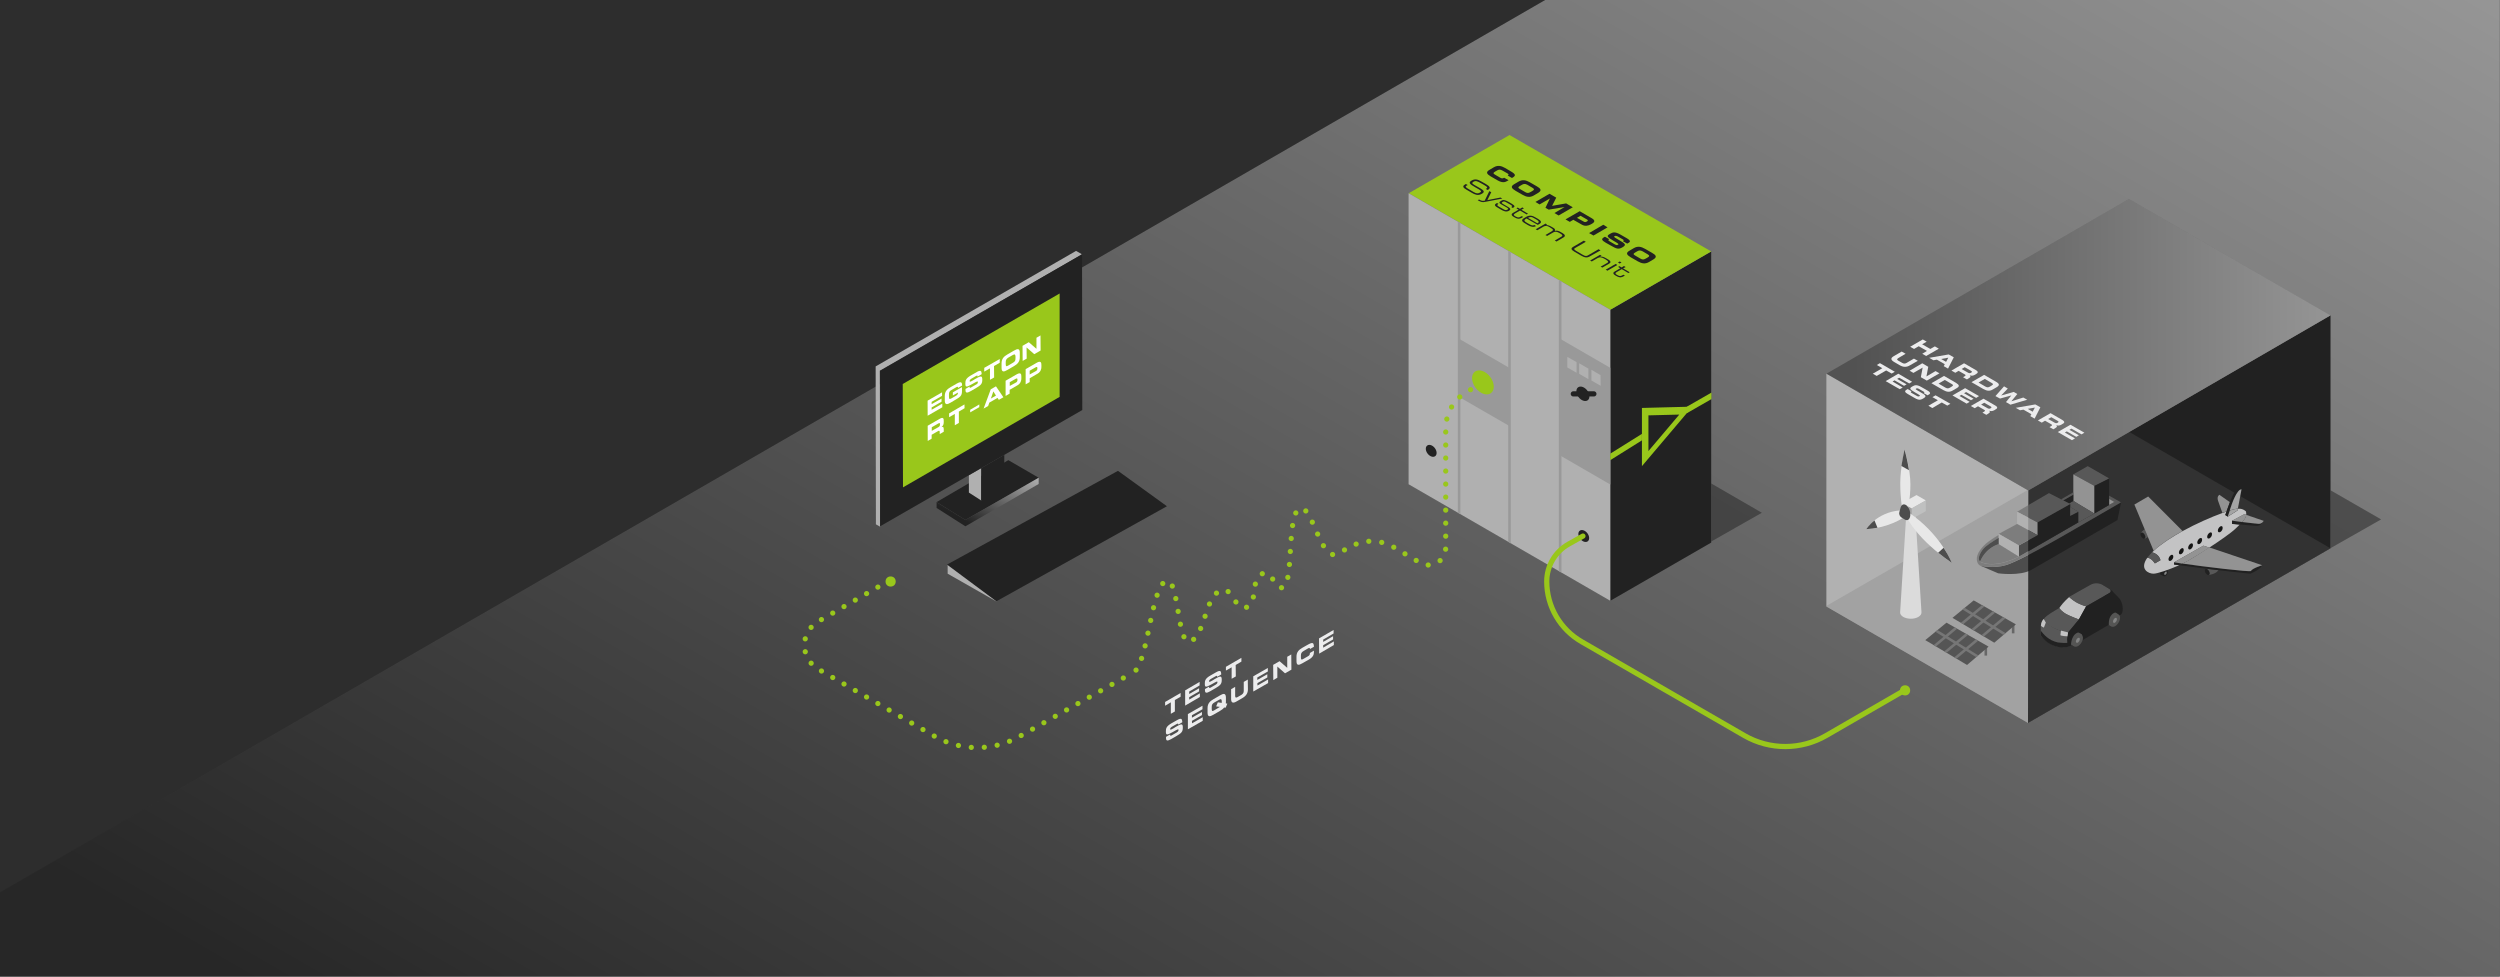 <?xml version="1.0" encoding="utf-8"?>
<!-- Generator: Adobe Illustrator 24.1.0, SVG Export Plug-In . SVG Version: 6.00 Build 0)  -->
<svg version="1.1" xmlns="http://www.w3.org/2000/svg" xmlns:xlink="http://www.w3.org/1999/xlink" x="0px" y="0px"
	 viewBox="0 0 1920 750" style="enable-background:new 0 0 1920 750;" xml:space="preserve">
<rect x="0" y="0" width="1920" height="750" fill="#808080" stroke="none"/>
<style type="text/css">
	.st0{fill:#2D2D2D;}
	.st1{opacity:0.5;fill:url(#SVGID_2_);}
	.st2{opacity:0.5;fill:url(#SVGID_5_);}
	.st3{opacity:0.5;fill:url(#SVGID_7_);}
	.st4{opacity:0.5;fill:url(#SVGID_8_);}
	.st5{opacity:0.5;fill:url(#SVGID_9_);}
	.st6{opacity:0.5;fill:url(#SVGID_10_);}
	.st7{opacity:0.5;fill:url(#SVGID_21_);}
	.st8{opacity:0.5;fill:url(#SVGID_22_);}
	.st9{opacity:0.6;}
	.st10{fill:#B0B0B0;}
	.st11{fill:none;stroke:#99C71B;stroke-width:4;stroke-linejoin:round;stroke-miterlimit:10;}
	.st12{opacity:0.5;fill:#222222;}
	.st13{fill:#222222;}
	.st14{fill:#99C71B;}
	.st15{clip-path:url(#SVGID_24_);}
	.st16{fill:none;stroke:#999999;stroke-width:2;stroke-miterlimit:10;}
	.st17{fill:#999999;}
	.st18{fill:none;stroke:#222222;stroke-width:4;stroke-linecap:round;stroke-miterlimit:10;}
	.st19{clip-path:url(#SVGID_25_);}
	.st20{fill:none;stroke:#99C71B;stroke-width:4;stroke-linecap:round;stroke-linejoin:round;stroke-miterlimit:10;}
	.st21{fill:url(#SVGID_26_);}
	.st22{clip-path:url(#SVGID_27_);}
	.st23{fill:url(#SVGID_28_);}
	.st24{clip-path:url(#SVGID_29_);}
	.st25{fill:url(#SVGID_30_);}
	.st26{clip-path:url(#SVGID_31_);}
	.st27{fill:url(#SVGID_32_);}
	.st28{clip-path:url(#SVGID_33_);}
	.st29{fill:url(#SVGID_34_);}
	.st30{clip-path:url(#SVGID_35_);}
	.st31{clip-path:url(#SVGID_36_);}
	.st32{fill:none;stroke:#ECECED;stroke-width:4;stroke-miterlimit:10;}
	.st33{fill:none;stroke:#B0B0B0;stroke-width:4;stroke-linejoin:round;stroke-miterlimit:10;}
	.st34{fill:url(#SVGID_37_);}
	.st35{fill:#555555;}
	.st36{clip-path:url(#SVGID_39_);}
	
		.st37{fill:none;stroke:#99C71B;stroke-width:4;stroke-linecap:round;stroke-linejoin:round;stroke-miterlimit:10;stroke-dasharray:0,10;}
	.st38{fill:#FFFFFF;}
	.st39{fill:none;stroke:#FFFFFF;stroke-width:4;stroke-linecap:round;stroke-linejoin:round;stroke-miterlimit:10;}
	.st40{clip-path:url(#SVGID_41_);}
	.st41{opacity:0.6;fill:#B0B0B0;}
	.st42{fill:none;stroke:#D9DADA;stroke-width:4;stroke-linecap:round;stroke-linejoin:round;stroke-miterlimit:10;}
	.st43{fill:#676767;}
	.st44{clip-path:url(#SVGID_43_);fill:none;stroke:#222222;stroke-width:1.395;stroke-miterlimit:10;}
	.st45{clip-path:url(#SVGID_45_);fill:none;stroke:#222222;stroke-width:1.395;stroke-miterlimit:10;}
	.st46{clip-path:url(#SVGID_47_);}
	.st47{fill:url(#SVGID_48_);}
	.st48{clip-path:url(#SVGID_50_);fill:none;stroke:#222222;stroke-width:1.395;stroke-miterlimit:10;}
	.st49{fill:url(#SVGID_51_);}
	.st50{fill:url(#SVGID_52_);}
	.st51{fill:url(#SVGID_53_);}
	.st52{clip-path:url(#SVGID_55_);fill:none;stroke:#222222;stroke-width:1.395;stroke-miterlimit:10;}
	.st53{clip-path:url(#SVGID_56_);}
	.st54{fill:#676767;fill-opacity:0.3;}
	.st55{opacity:0.3;fill:url(#SVGID_57_);}
	.st56{enable-background:new    ;}
	.st57{clip-path:url(#SVGID_59_);}
	.st58{fill:#ECECED;}
	.st59{opacity:0.3;fill:url(#SVGID_60_);}
	.st60{fill:url(#SVGID_61_);}
	.st61{opacity:0.3;fill:url(#SVGID_62_);}
	.st62{clip-path:url(#SVGID_64_);}
	.st63{fill:#C5C6C6;}
	.st64{fill:none;stroke:#B0B0B0;stroke-width:1.216;stroke-linejoin:round;stroke-miterlimit:10;}
	.st65{opacity:0.3;fill:#B0B0B0;}
	.st66{fill:#636362;}
	.st67{fill:#9C9D9D;}
	.st68{fill:#121212;}
	.st69{opacity:0.2;fill:#222222;}
	.st70{opacity:0.3;fill:url(#SVGID_65_);}
	.st71{clip-path:url(#SVGID_67_);}
	.st72{fill:#676767;stroke:#676767;stroke-width:2;stroke-miterlimit:10;}
	.st73{clip-path:url(#SVGID_69_);}
	.st74{fill:none;stroke:#767676;stroke-width:2;stroke-miterlimit:10;}
	.st75{clip-path:url(#SVGID_71_);}
	.st76{clip-path:url(#SVGID_72_);}
	.st77{clip-path:url(#SVGID_73_);}
	.st78{fill:url(#SVGID_74_);}
	.st79{fill:url(#SVGID_75_);}
	.st80{fill:url(#SVGID_76_);}
	.st81{fill:url(#SVGID_77_);}
	.st82{fill:url(#SVGID_78_);}
	.st83{fill:url(#SVGID_79_);}
	.st84{fill:#DFDFDF;}
	.st85{clip-path:url(#SVGID_81_);}
	.st86{clip-path:url(#SVGID_83_);}
	.st87{fill:url(#SVGID_84_);}
	.st88{clip-path:url(#SVGID_86_);fill:none;stroke:#222222;stroke-width:1.714;stroke-miterlimit:10;}
	.st89{clip-path:url(#SVGID_87_);}
	.st90{fill:url(#SVGID_88_);}
	.st91{clip-path:url(#SVGID_90_);}
	.st92{clip-path:url(#SVGID_92_);}
	.st93{opacity:0.3;fill:url(#SVGID_93_);}
	.st94{clip-path:url(#SVGID_95_);}
	.st95{clip-path:url(#SVGID_96_);}
	.st96{clip-path:url(#SVGID_97_);}
	.st97{fill:url(#SVGID_98_);}
	.st98{opacity:0.3;fill:url(#SVGID_99_);}
	.st99{clip-path:url(#SVGID_101_);}
	.st100{fill:url(#SVGID_102_);}
	.st101{clip-path:url(#SVGID_103_);}
	.st102{fill:url(#SVGID_104_);}
	.st103{fill:url(#SVGID_105_);}
	.st104{clip-path:url(#SVGID_107_);}
	.st105{clip-path:url(#SVGID_109_);}
	.st106{fill:url(#SVGID_110_);}
	.st107{fill:url(#SVGID_111_);}
	.st108{fill:none;stroke:#B0B0B0;stroke-linecap:round;stroke-miterlimit:10;}
	.st109{fill:url(#SVGID_112_);}
	.st110{clip-path:url(#SVGID_114_);}
	.st111{fill:url(#SVGID_115_);}
	.st112{clip-path:url(#SVGID_117_);}
	.st113{fill:url(#SVGID_118_);}
	.st114{clip-path:url(#SVGID_120_);}
	.st115{fill:url(#SVGID_121_);}
	.st116{clip-path:url(#SVGID_123_);}
	.st117{fill:url(#SVGID_124_);}
	.st118{fill:url(#SVGID_125_);}
	.st119{clip-path:url(#SVGID_127_);}
	.st120{clip-path:url(#SVGID_129_);}
	.st121{fill:none;stroke:#D9DADA;stroke-width:4;stroke-linecap:round;stroke-miterlimit:10;}
	.st122{clip-path:url(#SVGID_131_);}
</style>
<g id="bg">
	<rect x="-0.2" class="st0" width="1920" height="750"/>
</g>
<g id="fläche">
	<linearGradient id="SVGID_2_" gradientUnits="userSpaceOnUse" x1="705.829" y1="1157.619" x2="1510.589" y2="-236.265">
		<stop  offset="5.673892e-02" style="stop-color:#222222"/>
		<stop  offset="1" style="stop-color:#FFFFFF"/>
		<stop  offset="1" style="stop-color:#676767"/>
	</linearGradient>
	<polygon class="st1" points="1186.7,0 -0.2,685.4 -0.2,750 1919.8,750 1919.8,0 	"/>
</g>
<g id="illus">
	<polygon class="st12" points="1789.8,421 1828.7,398.9 1789.8,376.5 	"/>
	<g>
		<g>
			<polygon class="st13" points="1314.2,193.1 1236.7,237.9 1236.7,461.4 1314.2,416.7 			"/>
			<polyline class="st14" points="1314.2,193.1 1159.3,103.7 1081.9,148.4 1236.7,237.9 1314.2,193.1 			"/>
			<polyline class="st10" points="1081.8,148.4 1081.8,371.9 1236.7,461.4 1236.7,237.9 1081.8,148.4 			"/>
			<g>
				<defs>
					<polyline id="SVGID_17_" points="1081.8,148.4 1081.8,371.9 1236.7,461.4 1236.7,237.9 1081.8,148.4 					"/>
				</defs>
				<clipPath id="SVGID_5_">
					<use xlink:href="#SVGID_17_"  style="overflow:visible;"/>
				</clipPath>
				<g style="clip-path:url(#SVGID_5_);">
					<line class="st16" x1="1159.3" y1="191.6" x2="1159.3" y2="417.7"/>
					<line class="st16" x1="1120.6" y1="169.6" x2="1120.6" y2="395.7"/>
					<line class="st16" x1="1198.2" y1="213.1" x2="1198.2" y2="440.1"/>
				</g>
			</g>
			<polygon class="st17" points="1159.3,282.6 1159.6,327.4 1120.6,304.9 1120.6,260.2 			"/>
			<polygon class="st17" points="1236.7,282.5 1236.7,372.1 1198,349.7 1198,260.1 			"/>
			<g>
				<polygon class="st10" points="1219.9,283.1 1219.9,291.2 1212.8,287.1 1212.8,279 				"/>
				<polygon class="st10" points="1229.2,288.1 1229.3,296.3 1222.2,292.2 1222.2,284 				"/>
				<polygon class="st10" points="1210.8,278.1 1210.8,286.3 1203.7,282.2 1203.7,274.1 				"/>
			</g>
			
				<ellipse transform="matrix(0.798 -0.602 0.602 0.798 52.833 745.228)" class="st14" cx="1139.4" cy="293.7" rx="7" ry="10.3"/>
			
				<ellipse transform="matrix(0.798 -0.602 0.602 0.798 63.036 793.195)" class="st13" cx="1216.2" cy="302.5" rx="4.2" ry="6.2"/>
			<line class="st18" x1="1224.1" y1="302.5" x2="1208.3" y2="302.5"/>
			<g>
				<path class="st14" d="M1266,319l23.7-0.6l-23.7,28V319 M1261,313.3V358l38.7-45.7L1261,313.3L1261,313.3z"/>
				<polygon class="st14" points="1261,338.2 1236.7,353.4 1236.7,348.4 1261,333.2 				"/>
				<polygon class="st14" points="1314.4,306.5 1295.4,317.4 1295.4,312.4 1314.4,301.5 				"/>
			</g>
		</g>
		<g>
			<path class="st13" d="M1159.8,131.3l-3.9-2.3c-3-1.7-5.6-2.3-8.7-0.5l-3.2,1.9c-3.2,1.8-2.1,3.3,0.9,5.1l5.4,3.1
				c3.4,1.9,5.5,1.5,7.3,0.4l1-0.6l-3.4-1.9c-1.4,0.8-2,0.6-3.5-0.3l-3.6-2.1c-1.6-0.9-1.3-1.5,0.3-2.4l1.2-0.7
				c1.3-0.8,2.5-1.1,4.3,0l3.7,2.1c1,0.6,1.3,1,0.6,1.5l-0.3,0.2l3.3,1.9C1164.2,135,1164.6,134,1159.8,131.3"/>
			<path class="st13" d="M1167.2,145.1c-1.6-0.9-1.3-1.5,0.3-2.4l1.2-0.7c1.3-0.8,2.5-1.1,4.3-0.1l3.9,2.3c1.8,1,1.3,1.7-0.1,2.5
				l-1.2,0.7c-1.6,0.9-2.5,1.1-4.1,0.2L1167.2,145.1 M1180.3,143.1l-5.4-3.1c-3-1.7-5.6-2.3-8.7-0.5l-3.2,1.9
				c-3.2,1.8-2.1,3.3,0.9,5.1l5.4,3.1c3,1.7,5.6,2.3,8.7,0.5l3.2-1.9C1184.4,146.3,1183.3,144.8,1180.3,143.1"/>
			<polyline class="st13" points="1207.9,159.2 1202.8,156.2 1192,158.1 1195.2,151.8 1190,148.8 1179.2,155.1 1182.4,157 
				1190.2,152.5 1190.3,152.5 1186.9,159.6 1189.4,161 1201.6,159 1201.6,159 1193.8,163.6 1197,165.5 1207.9,159.2 			"/>
			<path class="st13" d="M1211.1,167.3l2.7-1.6l4.9,2.8c1,0.6,1,1,0.2,1.5l-0.4,0.2c-0.6,0.4-1.5,0.5-2.2,0L1211.1,167.3
				 M1222.3,167.5l-9.1-5.3l-10.9,6.3l3.3,1.9l2.7-1.6l6.7,3.8c2.4,1.4,4.9,0.7,6.6-0.2l0.9-0.5
				C1224.7,170.7,1225.5,169.3,1222.3,167.5"/>
			<polyline class="st13" points="1234.6,174.6 1231.3,172.6 1220.4,179 1223.8,180.9 1234.6,174.6 			"/>
			<path class="st13" d="M1249.1,182.8l-4.7-2.7c-4.2-2.4-5.9-1.7-7.9-0.5c-2.7,1.5-2.7,2.2,2.3,5.1c4.3,2.5,4.7,2.8,3.7,3.3
				c-0.8,0.5-1.6,0.1-2.3-0.3l-4.1-2.4c-1-0.6-1.3-0.9-0.2-1.6l-3.3-1.9l-0.7,0.4c-2.4,1.4-1.7,2.4,1.3,4.2l4.1,2.3
				c4.4,2.6,5.9,2.9,8.8,1.2c3.1-1.8,2.3-2.7-2.6-5.5c-0.1-0.1-0.3-0.2-0.4-0.2c-0.3-0.2-0.6-0.3-0.8-0.5c-2.8-1.6-3.1-1.9-2.2-2.4
				c0.6-0.3,1.3-0.2,2.1,0.2l3.7,2.1c1.5,0.9,1.3,1.1,0.5,1.6l3.3,1.9l0.3-0.2C1252,186,1253,185,1249.1,182.8"/>
			<path class="st13" d="M1255.7,196.2c-1.6-0.9-1.3-1.5,0.3-2.4l1.2-0.7c1.3-0.8,2.5-1.1,4.3-0.1l3.9,2.3c1.8,1,1.3,1.7-0.1,2.5
				l-1.2,0.7c-1.6,0.9-2.5,1.1-4.1,0.2L1255.7,196.2 M1268.8,194.2l-5.4-3.1c-3-1.7-5.6-2.3-8.7-0.5l-3.2,1.9
				c-3.2,1.8-2.1,3.3,0.9,5.1l5.4,3.1c3,1.7,5.6,2.3,8.7,0.5l3.2-1.9C1272.9,197.4,1271.8,195.9,1268.8,194.2"/>
			<path class="st13" d="M1141.1,141.3l-3.2-1.8c-3-1.8-5.1-2.3-7.6-0.9c-2.9,1.7-1.7,2.7,2.8,5.3l2.8,1.6c1.8,1.1,2,1.6,0.7,2.4
				c-1.6,0.9-2.6,0.8-4.8-0.4l-4.6-2.7c-1.8-1.1-1.9-1.7-0.8-2.3l0.8-0.4l-1.4-0.8l-0.8,0.5c-2.4,1.4-0.8,2.7,1.3,3.9l4.1,2.4
				c2.2,1.3,4.6,2.4,7.3,0.9l0.7-0.4c1.8-1.1,1.5-2.2-1.4-3.9l-4.4-2.5c-2.3-1.3-2.3-1.8-1-2.6c1.8-1,2.9-0.5,5.8,1.1l1.6,0.9
				c3.9,2.2,3.7,2.5,2.1,3.5l1.4,0.8l0.4-0.2C1144.7,144.5,1144.7,143.4,1141.1,141.3"/>
			<path class="st13" d="M1153.8,152.5l-1.4-0.8l-10.1,2l3-6.1l-1.5-0.8l-3.4,7l0.3,0.2c-2.2,0.5-2.8,0.3-4.8-0.8l-1,0.6
				c2.7,1.5,3.5,1.7,5.9,1.2L1153.8,152.5"/>
			<path class="st13" d="M1160.9,156.4l-2-1.2c-3.2-1.8-4.6-1.9-5.8-1.1l-0.5,0.3c-1.5,0.8-1.4,1.6,0.5,2.6l4,2.3
				c1.6,0.9,1.4,1.3,0.6,1.7l-0.1,0c-1.1,0.7-1.8,0.4-3.8-0.8l-2.8-1.6c-1.3-0.8-1.4-1.3-0.5-1.8l0.4-0.2l-1.2-0.7l-0.5,0.3
				c-2.3,1.3-0.5,2.4,1.4,3.5l2.4,1.4c1.6,0.9,3.7,2,5.8,0.8l0,0c2.1-1.2,0.9-2.1-1-3.2l-3.4-2c-1.4-0.8-1.2-1.1-0.6-1.5l0.3-0.2
				c0.9-0.5,1.5-0.4,3.3,0.7l2.3,1.3c1.4,0.8,2.2,1.3,1,2l-0.1,0l1.2,0.7l0.4-0.2C1163.4,158.8,1163.8,158.1,1160.9,156.4"/>
			<path class="st13" d="M1170.4,160l-1.3-0.7l-1.8,1.1l-1.7-1l-1,0.6l1.7,1l-4.3,2.5c-1.2,0.7-1.8,1.7,0.6,3.1l0.7,0.4
				c2.8,1.6,4.2,1,5.7,0.1l0.8-0.5l-1.1-0.6l-0.6,0.3c-1.6,0.9-2.2,1-4,0l-0.4-0.2c-1.4-0.8-1.5-1.4-0.1-2.2l3.8-2.2l5.1,3l1-0.6
				l-5.1-3L1170.4,160"/>
			<path class="st13" d="M1173.5,167.3c1.9-0.9,2.7-0.9,4.7,0.3l1.9,1.1c2.1,1.2,1.9,2,1.1,2.5l-0.5,0.3L1173.5,167.3 M1181.2,168.1
				l-2.1-1.2c-1.8-1.1-4.1-2-6.9-0.4l-1.7,1c-2.8,1.6-1.2,2.9,0.5,3.9l2.3,1.4c2.4,1.4,4.4,1.9,6.2,0.9l0.2-0.1l-1.3-0.8
				c-1.2,0.6-2.1,0.4-3.8-0.6l-1.8-1c-2.3-1.3-2.7-2.1-0.9-3.1l0.5-0.3l8.6,4.9l0.9-0.5C1184.6,170.8,1183.5,169.5,1181.2,168.1"/>
			<path class="st13" d="M1200,179l-1.6-0.9c-1.3-0.8-2.7-1.2-4.3-0.8c0.5-0.8,0.1-1.6-1.1-2.3l-2.1-1.2c-1.3-0.7-2.3-1-3.6-0.9l0,0
				l0.9-0.5l-1.2-0.7l-7.6,4.4l1.3,0.7l4.8-2.8c1.2-0.7,2.7-0.7,4.3,0.3l1.3,0.8c2.1,1.2,1.9,1.8,0.4,2.7l-4.6,2.7l1.3,0.7l4.5-2.6
				c1.2-0.7,2.5-1.1,4.8,0.3l0.9,0.5c2.1,1.2,1.6,1.9,0.7,2.4l-5,2.9l1.3,0.8l5.1-3C1202.5,181.5,1202.1,180.2,1200,179"/>
			<path class="st13" d="M1229.2,192.3l-1.5-0.9l-8.1,4.7c-1,0.6-2,0.8-4-0.4l-5.1-3c-2-1.2-1.8-1.7-0.7-2.3l8.1-4.7l-1.5-0.9
				l-8.1,4.7c-2.2,1.3-1.7,2.3,1,3.9l5,2.9c2.8,1.6,4.5,1.9,6.7,0.6L1229.2,192.3"/>
			<path class="st13" d="M1235.1,199.3l-1.9-1.1c-1.6-0.9-2.9-1.4-4.5-1l0,0l1.3-0.8l-1.2-0.7l-7.6,4.4l1.3,0.7l4.3-2.5
				c1.8-1,3.1-1,6.1,0.8l0.3,0.2c2.5,1.5,2.1,2.1,1,2.7l-4.9,2.8l1.3,0.7l5.2-3C1237.1,201.8,1237.5,200.7,1235.1,199.3"/>
			<path class="st13" d="M1242.1,203.5l-1.3-0.8l-7.6,4.4l1.3,0.8L1242.1,203.5 M1245.3,201.6l-1.3-0.8l-1.4,0.8l1.3,0.8
				L1245.3,201.6"/>
			<path class="st13" d="M1248.5,205.1l-1.3-0.8l-1.8,1.1l-1.7-1l-1,0.6l1.7,1l-4.3,2.5c-1.2,0.7-1.8,1.7,0.6,3.1l0.7,0.4
				c2.8,1.6,4.2,1,5.7,0.1l0.8-0.5l-1.1-0.6l-0.6,0.3c-1.6,0.9-2.2,1-4,0l-0.4-0.2c-1.4-0.8-1.5-1.4-0.1-2.2l3.8-2.2l5.1,3l1-0.6
				l-5.1-3L1248.5,205.1"/>
		</g>
		<circle class="st14" cx="1463.1" cy="530.2" r="3.9"/>
		
			<ellipse transform="matrix(0.798 -0.602 0.602 0.798 13.138 731.92)" class="st13" cx="1099.7" cy="346.3" rx="3.5" ry="5.1"/>
		
			<ellipse transform="matrix(0.798 -0.602 0.602 0.798 -2.607 815.689)" class="st13" cx="1216.9" cy="411.7" rx="3.5" ry="5.1"/>
		<path class="st20" d="M1461.9,530.6l-59.2,34.2c-19.4,11.3-43.4,11.4-62.9,0.2l-124.8-72c-16.7-9.5-27.1-27.2-27.1-46.4v0v0
			c0-12,6.5-23,16.9-28.8l10.9-6.1"/>
		<g>
			<g>
				<polygon class="st13" points="741.4,399.3 797.7,366.9 774.4,353.4 719.3,385.6 				"/>
				<polyline class="st10" points="753.6,384.4 744.1,378.3 744.1,365 753.6,359.5 753.6,384.4 				"/>
				<linearGradient id="SVGID_7_" gradientUnits="userSpaceOnUse" x1="743.158" y1="405.234" x2="773.403" y2="352.847">
					<stop  offset="5.673892e-02" style="stop-color:#222222"/>
					<stop  offset="1" style="stop-color:#B0B0B0"/>
				</linearGradient>
				<polygon style="fill:url(#SVGID_7_);" points="719.3,385.6 719.3,390.1 741.4,404.2 797.7,371.7 797.7,366.9 741.4,399.3 				
					"/>
				<g>
					<polygon class="st10" points="765.2,451.9 727.8,433.7 727.8,440.6 765.2,461.9 					"/>
					<polygon class="st13" points="896.2,388.8 858.6,361.6 727.3,433.6 765.2,461.8 					"/>
				</g>
				<polygon class="st10" points="675.7,284.7 831,195.3 826.4,192.7 672.5,281.4 672.7,402.7 675.9,404.5 				"/>
				<polygon class="st13" points="831.2,314.9 831,195.3 675.9,284.9 675.9,404.2 				"/>
				<polygon class="st14" points="693.3,294.9 813.8,225.4 813.8,304.8 693.5,374.3 				"/>
				<polygon class="st13" points="753.6,359.5 753.6,384.4 771.3,374.3 771.3,349.3 				"/>
				<g>
					<g>
						<g class="st56">
							<defs>
								<polygon id="SVGID_89_" class="st56" points="712.5,338.7 712.4,307.5 799.8,257.1 799.9,288.2 								"/>
							</defs>
							<clipPath id="SVGID_8_">
								<use xlink:href="#SVGID_89_"  style="overflow:visible;"/>
							</clipPath>
							<g style="clip-path:url(#SVGID_8_);">
								<g>
									<g>
										<g>
											<polyline class="st38" points="723.5,301.3 712.4,307.7 712.4,319.3 723.7,312.8 723.7,310 715.5,314.7 715.5,312.9 
												723.1,308.5 723.1,306.1 715.5,310.4 715.5,308.6 723.5,304 723.5,301.3 											"/>
											<path class="st38" d="M734.8,294.6l-4.7,2.7c-2.8,1.6-4.5,3.4-4.5,6.8l0,3.5c0,3.4,1.7,3.3,4.5,1.6l3.7-2.2
												c3.5-2,5-3.1,5-6.4l0-3.3l-7,4l0,2.4l3.9-2.2l0,0.3c0,1.1-0.8,1.7-1.6,2.2l-3.3,1.9c-1.6,0.9-2,0.7-2-1.3l0-1.5
												c0-2,0.4-2.7,2-3.6l3.4-2c1-0.6,1.6-0.8,1.6,0.4l3.1-1.8l0-0.4C738.8,293.8,738.3,292.6,734.8,294.6"/>
											<path class="st38" d="M749.8,285.9l-4.3,2.5c-3.9,2.3-4.1,4-4.1,6.1c0,2.9,0.5,3.2,5.2,0.5c4-2.3,4.4-2.5,4.4-1.4
												c0,0.9-0.7,1.4-1.3,1.7l-3.8,2.2c-0.9,0.5-1.3,0.7-1.3-0.6l-3.1,1.8l0,0.8c0,2.5,1.1,2.5,4,0.9l3.8-2.2
												c4.1-2.4,5.1-3.4,5.1-6.6c0-3.3-1.1-3.1-5.7-0.4c-0.1,0.1-0.2,0.1-0.3,0.2c-0.3,0.2-0.6,0.3-0.8,0.5
												c-2.6,1.5-2.9,1.6-2.9,0.6c0-0.6,0.5-1.2,1.2-1.6l3.4-2c1.4-0.8,1.5-0.5,1.5,0.3l3.1-1.8l0-0.4
												C753.8,285,753.4,283.8,749.8,285.9"/>
											<polyline class="st38" points="767.8,275.7 755.9,282.5 755.9,285.4 760.3,282.9 760.3,291.7 763.5,289.9 763.4,281.1 
												767.8,278.6 767.8,275.7 											"/>
											<path class="st38" d="M774.2,280.8c-1.5,0.9-1.8,0.4-1.8-1.3l0-1.3c0-1.4,0.3-2.5,1.9-3.5l3.6-2.1c1.6-0.9,1.9-0.2,2,1.2
												l0,1.3c0,1.7-0.3,2.5-1.8,3.4L774.2,280.8 M778.7,269.3l-5,2.9c-2.8,1.6-4.5,3.4-4.5,6.8l0,3.5c0,3.4,1.7,3.3,4.5,1.6
												l5-2.9c2.8-1.6,4.5-3.4,4.5-6.8l0-3.5C783.2,267.5,781.5,267.6,778.7,269.3"/>
											<polyline class="st38" points="799.1,257.6 796,259.4 796,267.9 796,267.9 790.1,262.8 785.3,265.6 785.4,277.2 
												788.5,275.4 788.4,266.9 788.5,266.9 794.3,272 799.2,269.2 799.1,257.6 											"/>
											<path class="st38" d="M715.6,330.9l0-2.8l4.9-2.8c1-0.6,1.4-0.6,1.4,0.4l0,0.4c0,0.8-0.3,1.4-1.1,1.9L715.6,330.9
												 M721.8,321.6l-9.4,5.4l0,11.7l3.1-1.8l0-3l4.9-2.8c1-0.6,1.3-0.3,1.3,0.9l0,1.4l3.1-1.8l0-2c0-1.9-0.8-1.9-1.7-1.6l0,0
												c1.4-1.2,1.7-2.3,1.7-3.9l0-0.7C724.9,321.2,724.2,320.2,721.8,321.6"/>
											<polyline class="st38" points="740.7,310.6 728.9,317.5 728.9,320.4 733.3,317.9 733.3,326.6 736.4,324.8 736.4,316.1 
												740.8,313.5 740.7,310.6 											"/>
											<polyline class="st38" points="752.1,310.6 745.1,314.7 745.1,316.7 752.1,312.7 752.1,310.6 											"/>
											<path class="st38" d="M761,306.1l1.9-5.5l2,3.2L761,306.1 M764.9,296.7l-4,2.3l-5.5,14.8l3.5-2l0.9-2.6l6.3-3.6l1,1.5
												l3.5-2L764.9,296.7"/>
											<path class="st38" d="M775.5,296.4l0-2.9l4.6-2.6c0.9-0.5,1.3-0.3,1.3,0.5l0,0.5c0,0.7-0.3,1.4-1,1.8L775.5,296.4
												 M780.8,287.5l-8.5,4.9l0,11.7l3.1-1.8l0-2.9l6.2-3.6c2.2-1.3,2.9-3.6,2.8-5.4l0-1C784.5,287.1,783.8,285.8,780.8,287.5"
												/>
											<path class="st38" d="M790.8,287.6l0-2.9l4.6-2.6c0.9-0.5,1.3-0.3,1.3,0.5l0,0.5c0,0.7-0.3,1.4-1,1.8L790.8,287.6
												 M796.2,278.6l-8.5,4.9l0,11.7l3.1-1.8l0-2.9l6.2-3.6c2.2-1.3,2.9-3.6,2.8-5.4l0-1C799.9,278.2,799.1,276.9,796.2,278.6"
												/>
										</g>
									</g>
								</g>
							</g>
						</g>
					</g>
				</g>
			</g>
		</g>
		<g>
			<path class="st37" d="M1138.1,294.4l-10.9,6.1c-10.5,5.8-16.9,16.8-16.9,28.8v91.5c0,10.2-11,16.5-19.8,11.3l-20.2-11.9
				c-10.3-6-23-6.1-33.3-0.2l-10.2,5.4c-12.7,6.2-19.2-39.5-28.9-34.7c-9.7,4.8-4.3,55.9-12.2,60.2c-7,3.8-7.9-14.3-16.5-10.2
				c-8.6,4.1-3.6,21.1-10.4,25c-11,6.4-11.5-18-22.5-11.7c-11,6.3-10.6,32.2-21.6,38.5c-11,6.3-8.8-52.3-19.9-45.9
				c-11,6.3-13.3,63.5-24.3,69.8"/>
			<path class="st37" d="M674.2,450.9l-45.7,26.3c-14.2,8.1-14.2,28.5-0.1,36.7l89.1,51.4c20.4,11.8,45.4,11.8,65.8,0.1l87.1-49"/>
			<circle class="st14" cx="684" cy="446.6" r="3.9"/>
		</g>
		<polygon class="st12" points="1314.2,415.9 1353.1,393.8 1314.2,371.3 		"/>
	</g>
	<g>
		<g>
			<g class="st56">
				<defs>
					<polygon id="SVGID_91_" class="st56" points="894.9,570.3 894.8,538.9 1024.3,464.1 1024.4,495.6 					"/>
				</defs>
				<clipPath id="SVGID_9_">
					<use xlink:href="#SVGID_91_"  style="overflow:visible;"/>
				</clipPath>
				<g style="clip-path:url(#SVGID_9_);">
					<g>
						<g>
							<g>
								<polyline class="st58" points="906.7,532.2 894.8,539.1 894.8,542 899.2,539.4 899.2,548.2 902.3,546.4 902.3,537.6 
									906.7,535.1 906.7,532.2 								"/>
								<polyline class="st58" points="921.3,523.7 910.2,530.2 910.2,541.9 921.5,535.3 921.5,532.5 913.3,537.3 913.3,535.4 
									920.9,531 920.9,528.6 913.3,533 913.3,531.1 921.3,526.4 921.3,523.7 								"/>
								<path class="st58" d="M933.8,516.4l-4.4,2.5c-3.9,2.3-4.1,4-4.1,6.1c0,2.9,0.5,3.2,5.3,0.5c4-2.3,4.4-2.5,4.4-1.5
									c0,0.9-0.7,1.4-1.3,1.8l-3.8,2.2c-0.9,0.5-1.3,0.7-1.4-0.6l-3.1,1.8l0,0.8c0,2.5,1.2,2.5,4,0.9l3.8-2.2
									c4.2-2.4,5.1-3.5,5.1-6.6c0-3.4-1.1-3.1-5.7-0.4c-0.1,0.1-0.2,0.1-0.3,0.2c-0.3,0.2-0.6,0.3-0.8,0.5
									c-2.6,1.5-2.9,1.6-2.9,0.7c0-0.6,0.5-1.2,1.2-1.6l3.5-2c1.4-0.8,1.5-0.5,1.5,0.3l3.1-1.8l0-0.4
									C937.8,515.5,937.4,514.3,933.8,516.4"/>
								<polyline class="st58" points="953.4,505.2 941.5,512.1 941.5,515 945.9,512.5 945.9,521.3 949.1,519.5 949,510.7 
									953.4,508.1 953.4,505.2 								"/>
								<path class="st58" d="M903.9,553.1l-4.4,2.5c-3.9,2.3-4.1,4-4.1,6.1c0,2.9,0.5,3.2,5.3,0.5c4-2.3,4.4-2.5,4.4-1.5
									c0,0.9-0.7,1.4-1.3,1.8l-3.8,2.2c-0.9,0.5-1.3,0.7-1.4-0.6l-3.1,1.8l0,0.8c0,2.5,1.1,2.5,4,0.9l3.8-2.2
									c4.2-2.4,5.1-3.5,5.1-6.6c0-3.4-1.1-3.1-5.7-0.4c-0.1,0.1-0.2,0.1-0.3,0.2c-0.3,0.2-0.7,0.4-0.9,0.6
									c-2.5,1.4-2.8,1.5-2.8,0.6c0-0.6,0.5-1.2,1.2-1.6l3.5-2c1.4-0.8,1.5-0.5,1.5,0.3l3.1-1.8l0-0.4
									C907.8,552.3,907.5,551,903.9,553.1"/>
								<polyline class="st58" points="923.5,542 912.3,548.4 912.3,560.1 923.7,553.6 923.7,550.8 915.5,555.5 915.4,553.6 
									923.1,549.2 923.1,546.8 915.4,551.2 915.4,549.3 923.5,544.7 923.5,542 								"/>
								<path class="st58" d="M932.4,545.6c-1.5,0.9-1.8,0.4-1.8-1.3l0-1.3c0-1.5,0.3-2.5,2-3.5l3.7-2.1c1.6-1,2-0.2,2,1.2l0,1.2
									l-3-0.4l-1.3,3.1l2.9,0.4l0,0c-0.1,0.1-0.3,0.2-0.5,0.3L932.4,545.6 M936.9,534.1l-5,2.9c-2.8,1.6-4.5,3.4-4.5,6.8l0,3.5
									c0,3.4,1.7,3.3,4.5,1.6l5-2.9c1.4-0.8,2.5-1.6,3.2-2.6l1.2,0.1l1.3-3.1l-1.2-0.2c0.1-0.4,0.1-0.7,0.1-1.1l0-3.5
									C941.4,532.3,939.7,532.4,936.9,534.1"/>
								<path class="st58" d="M958.3,521.9l-3.1,1.8l0,6.8c0,1.5-0.5,2.3-1.7,3.1l-3.1,1.8c-1.3,0.7-1.8,0.4-1.8-1.1l0-6.8l-3.1,1.8
									l0,7.5c0,2.9,1.3,3.6,4.2,1.9l4.5-2.6c2.9-1.7,4.2-3.8,4.2-6.7L958.3,521.9"/>
								<polyline class="st58" points="973.7,513 962.5,519.4 962.5,531.1 973.9,524.6 973.9,521.8 965.7,526.5 965.7,524.6 
									973.3,520.3 973.3,517.8 965.6,522.2 965.6,520.3 973.7,515.7 973.7,513 								"/>
								<polyline class="st58" points="991.7,502.6 988.6,504.4 988.6,512.9 988.6,512.9 982.7,507.8 977.8,510.6 977.9,522.3 
									981,520.5 981,512 981,511.9 986.9,517.1 991.8,514.3 991.7,502.6 								"/>
								<path class="st58" d="M1003.9,495.4l-3.7,2.1c-2.8,1.6-4.5,3.4-4.5,6.8l0,3.5c0,3.4,1.7,3.3,4.5,1.6l5.1-2.9
									c3.1-1.8,3.8-3.7,3.8-5.7l0-1.1l-3.1,1.8c0,1.5-0.4,1.9-1.8,2.7l-3.3,1.9c-1.5,0.9-1.8,0.4-1.8-1.3l0-1.3
									c0-1.5,0.3-2.5,2-3.5l3.4-2c0.9-0.5,1.5-0.6,1.5,0.2l0,0.3l3.1-1.8C1008.9,493.6,1008.4,492.8,1003.9,495.4"/>
								<polyline class="st58" points="1024.2,483.8 1013,490.3 1013.1,502 1024.4,495.4 1024.4,492.6 1016.2,497.4 1016.2,495.5 
									1023.8,491.1 1023.8,488.6 1016.2,493 1016.2,491.2 1024.2,486.5 1024.2,483.8 								"/>
							</g>
						</g>
					</g>
				</g>
			</g>
		</g>
	</g>
	<g>
		<g>
			<polygon class="st13" points="1557.5,555.2 1789.8,421.1 1789.8,242.2 1557.7,376.6 			"/>
			<polygon class="st10" points="1557.5,555.2 1402.7,465.8 1402.7,286.9 1557.7,376.6 			"/>
			<polyline class="st54" points="1557.5,555.2 1789.8,421.1 1635,331.6 1402.4,465.5 1557.5,555.2 			"/>
			<g>
				<path class="st58" d="M1459.3,470.2L1459.3,470.2l4.7-75.2l7,0l4.7,75.2h0c0.1,1.3-0.7,2.6-2.4,3.6c-3.2,1.9-8.4,1.8-11.6,0
					C1460,472.8,1459.2,471.5,1459.3,470.2z"/>
				<polygon class="st38" points="1479,384.3 1468.1,390.5 1460.8,386.3 1471.9,380.2 				"/>
				<polygon class="st63" points="1479,384.3 1479,392.6 1468.1,398.6 1468.1,390.5 				"/>
				<polygon class="st17" points="1468.1,390.5 1460.8,386.3 1460.8,394.6 1468.1,398.6 				"/>
				<path class="st38" d="M1464.9,398.2c0,0,7.7,16.2,34.1,34.1c0,0-8.4-22-33.2-38.8L1464.9,398.2z"/>
				<path class="st38" d="M1465.3,390.8c0,0,1.9-7.8,1.9-18.9s-4.4-26.7-4.4-26.7s-3.4,14.1-3.4,25.8c0,11.7,1.4,19,1.4,19
					L1465.3,390.8z"/>
				<path class="st38" d="M1462,397.4c0,0-11,8-28.7,9c0,0,7.9-12.9,25.8-14.4L1462,397.4z"/>
				<path class="st13" d="M1458.7,393.3l1-3.6l0,0c0.8-2.6,2.9-3.1,4.9-1.2c2,2,3,5.8,2.3,8.5c-0.6,2.3-2.3,3.1-4,2l0,0l-2.6-1.6
					C1458.9,396.5,1458.3,394.8,1458.7,393.3z"/>
				<g>
					<path class="st13" d="M1488.5,424.5l4.2-3.8c4.5,6.8,6.3,11.6,6.3,11.6C1495.1,429.6,1491.6,427,1488.5,424.5z"/>
					<path class="st13" d="M1439.6,399.7l2.3,5.6c-2.6,0.5-5.5,0.9-8.6,1.1C1433.3,406.4,1435.3,403.1,1439.6,399.7z"/>
					<path class="st13" d="M1462.7,345.2c0,0,2.1,7.6,3.4,15.9l-5.8-3.2C1461.4,350.9,1462.7,345.2,1462.7,345.2z"/>
				</g>
			</g>
			<polyline class="st43" points="1557.7,376.7 1789.8,242.2 1635,152.8 1402.7,287 1557.7,376.7 			"/>
			<g>
				<g id="XMLID_22_">
					<g>
						<path class="st13" d="M1629,385.8l-2.8,13.6c0,0-57,33.1-66,38.2c-9,5.1-25.6,2.7-25.6,2.7l-13.8-5.9c0.4,0.1,10,2.6,20.1-0.5
							c10.4-3.2,40.6-20.6,47.3-24.5C1594.9,405.5,1629,385.8,1629,385.8z"/>
						<path class="st43" d="M1619.8,380.7l9.1,5.1c0,0-34.1,19.7-40.8,23.6c-6.7,3.9-37,21.3-47.3,24.5c-10.1,3.1-19.6,0.6-20.1,0.5
							c0,0,0,0,0,0c-2.8-1.6-3.9-6.5,0-11.9c3.9-5.4,8-7.8,14.3-11.7v2.3c0,0-6.5,3.8-10.2,6.9c-3.6,3.2-6.6,8.8-4.1,11.4
							c0,0,9.6,6.2,29.8-3.8l45.5-26.3l12.3-6.8l11.4-6.6l3.9-2.3l-3.9-2.2V380.7z"/>
						<polygon class="st10" points="1623.8,385.5 1619.8,387.8 1619.8,383.2 						"/>
						<polygon class="st13" points="1619.8,383.2 1619.8,387.8 1608.4,394.4 1608.4,373.1 1619.8,367.4 1619.8,380.7 						"/>
						<polygon class="st43" points="1619.8,367.4 1608.4,373.1 1592.3,364.3 1603.4,358 						"/>
						<polygon class="st10" points="1608.4,373.1 1608.4,394.4 1592.3,384.7 1592.3,379.9 1592.3,378.1 1592.3,364.3 						"/>
						<polygon class="st43" points="1608.4,394.4 1596.1,401.2 1596.1,393 1589.9,389.4 1589.9,387.1 1589,386.6 1592.3,384.7 
													"/>
						<polygon class="st13" points="1596.1,393 1596.1,401.2 1550.5,427.5 1550.5,418.9 1564.8,411 1564.8,401.2 1589.9,387.1 
							1589.9,389.4 1589.9,396.2 						"/>
						<polygon class="st43" points="1596.1,393 1589.9,396.2 1589.9,389.4 						"/>
						<polygon class="st13" points="1592.3,379.9 1592.3,384.7 1589,386.6 1584.6,384.3 						"/>
						<polygon class="st43" points="1592.3,378.1 1592.3,379.9 1584.6,384.3 1582.9,383.5 						"/>
						<polygon class="st43" points="1584.6,384.3 1589,386.6 1589.9,387.1 1564.8,401.2 1549.1,393 1573.6,378.7 1582.9,383.5 
													"/>
						<polygon class="st10" points="1564.8,401.2 1564.8,411 1549.1,402.4 1549.1,393 						"/>
						<polygon class="st43" points="1564.8,411 1550.5,418.9 1535,410 1549.1,402.4 						"/>
						<polygon class="st10" points="1550.5,418.9 1550.5,427.5 1535,417.9 1535,413 1535,410.8 1535,410 						"/>
						<path class="st43" d="M1535,417.9l15.5,9.6c-20.2,10-29.8,3.8-29.8,3.8C1525.5,420.2,1535,417.9,1535,417.9z"/>
						<path class="st13" d="M1535,413v4.9c0,0-9.6,2.3-14.3,13.4c-2.5-2.5,0.5-8.2,4.1-11.4C1528.5,416.8,1535,413,1535,413z"/>
					</g>
				</g>
			</g>
			<polygon class="st65" points="1557.5,555.2 1402.7,465.8 1402.7,286.9 1557.7,376.6 			"/>
			<g>
				<path class="st43" d="M1588.3,485.7c0,0-13.4-1.7-18.7-10.3c0,0-2.5,2-2.3,7.2v5.3c0,0,4.9,6.6,11.2,8.2c6.3,1.6,10,0.6,10,0.6
					l0.8-6.3L1588.3,485.7z"/>
				<path class="st13" d="M1588.5,496.7c0,0-3.6,1.1-8.1,0.1s-8.8-2.8-13.1-8.8v-3.6c2.6,3.1,5.8,7.3,13.1,9
					c6.5,0.8,8.4,0.1,8.4,0.1C1588.8,494.6,1588.7,495.4,1588.5,496.7z"/>
				<path class="st58" d="M1581.5,467c1.6-2.2,2.8-4.1,7.6-8.5c0,0,5.3,4.9,13.1,7.2l-5.6,10.1
					C1590.1,473.2,1584.9,471.8,1581.5,467z"/>
				<path class="st43" d="M1569.6,475.4c1.6-2.8,11.9-8.4,11.9-8.4s1.9,2.7,5.3,4.5c3.4,1.8,9.8,4.3,9.8,4.3l-8.3,10
					C1588.3,485.7,1573.3,483.6,1569.6,475.4z"/>
				<path class="st13" d="M1622.5,454c-1-0.9-8.1-5-8.1-5l2.5,9.9l5.1-2.5L1622.5,454z"/>
				<path class="st43" d="M1589.1,458.4l16.3-9.2c3-1.7,6.7-1.6,9.7,0.2l5.1,3.1c1.1,0.7,0.9,2.3-0.3,3l-17.1,9.8
					c-0.4,0.2-0.9,0.3-1.4,0.2C1597.9,464.4,1593.6,463,1589.1,458.4"/>
				<polygon class="st13" points="1599.8,491.4 1593,486.2 1596.1,484 1599.8,484.5 1601.6,487.8 				"/>
				<polygon class="st13" points="1626.5,474.9 1619.6,469.7 1622.7,467.5 1626.4,468 1628.2,471.3 				"/>
				<g>
					<path class="st66" d="M1595.1,484.9L1595.1,484.9c-0.7-0.4-1.7-0.4-2.8,0.3c-2.1,1.2-3.9,4.2-3.8,6.7c0,1.2,0.4,2,1.1,2.5l0,0
						l3.5,2.1l5.5-9.4L1595.1,484.9z"/>
					<path class="st66" d="M1595.8,487.3c-2.1,1.2-3.9,4.2-3.8,6.7c0,2.4,1.7,3.4,3.9,2.2c2.1-1.2,3.9-4.2,3.8-6.7
						C1599.7,487.1,1598,486.1,1595.8,487.3"/>
					<path class="st67" d="M1595.8,490c-0.8,0.5-1.5,1.7-1.5,2.6c0,1,0.7,1.4,1.5,0.9c0.8-0.5,1.5-1.7,1.5-2.6
						C1597.4,489.9,1596.7,489.5,1595.8,490"/>
				</g>
				<g>
					<path class="st66" d="M1623.5,469.6L1623.5,469.6c-0.7-0.4-1.7-0.4-2.8,0.3c-2.1,1.2-3.9,4.2-3.8,6.7c0,1.2,0.4,2,1.1,2.5l0,0
						l3.5,2.1l5.5-9.4L1623.5,469.6z"/>
					<path class="st66" d="M1624.3,472c-2.1,1.2-3.9,4.2-3.8,6.7c0,2.4,1.7,3.4,3.9,2.2c2.1-1.2,3.9-4.2,3.8-6.7
						C1628.2,471.8,1626.4,470.8,1624.3,472"/>
					<path class="st67" d="M1624.3,474.7c-0.8,0.5-1.5,1.7-1.5,2.6c0,1,0.7,1.4,1.5,0.9c0.8-0.5,1.5-1.7,1.5-2.6
						C1625.8,474.6,1625.1,474.2,1624.3,474.7"/>
				</g>
				<path class="st13" d="M1588.3,485.7c-0.9,4.3-1.2,6.4,0.1,11l2.1-0.9c0,0-0.1-7.6,4.8-9.8c4.9-2.2,4.5,5.4,4.5,5.4l19.8-11.6
					c0,0-0.7-6.7,3.9-9c2.8-1.4,2.6,0,2.6,0l1.6,1.7c0,0,2.6-0.1,2.6-4.9c0-4.8-2.5-7.9-2.5-7.9l-5.4-5.6l-20.3,11.6l-5.6,10.1
					L1588.3,485.7z"/>
				<path class="st58" d="M1588.3,485.7c0,0-0.3,1.7-0.5,3c0,0-4.9-0.2-5.4-0.9l0.4-3.5L1588.3,485.7z"/>
				<path class="st58" d="M1569.6,475.4c-0.8,0.6-2,2.4-2.2,5c0,0,0.4,0.9,2.3,1.6l1.5-3.9C1571.2,478.1,1570.2,476.5,1569.6,475.4z
					"/>
			</g>
			<g>
				<g>
					<g>
						<g>
							<path class="st13" d="M1663.1,438.1c-1,0.6-1.9,2-1.9,3.2c0,1.2,0.8,1.6,1.9,1.1c1-0.6,1.9-2,1.8-3.2
								C1664.9,437.9,1664.1,437.5,1663.1,438.1z"/>
						</g>
					</g>
					<g>
						<g>
							<path class="st13" d="M1660.7,437c-1,0.6-1.9,2-1.9,3.2c0,1.2,0.8,1.6,1.9,1.1c1-0.6,1.9-2,1.8-3.2
								C1662.5,436.8,1661.7,436.4,1660.7,437z"/>
						</g>
					</g>
					<g>
						<polygon class="st13" points="1664.3,437.9 1661.9,436.8 1659.4,441.4 1661.8,442.5 						"/>
					</g>
					<g>
						<g>
							<path class="st67" d="M1663.1,439.1c-0.5,0.3-1,1.1-1,1.7c0,0.6,0.4,0.9,1,0.6c0.5-0.3,1-1.1,1-1.7
								C1664,439,1663.6,438.7,1663.1,439.1z"/>
						</g>
					</g>
				</g>
				<g>
					<path class="st43" d="M1644.3,409.2c0.9-1.6,2.9-2.7,2.9-2.7l2.4,5.9c0,0-0.9,0.9-2.6,1.3L1644.3,409.2z"/>
				</g>
				<g>
					<g>
						<path class="st13" d="M1645.8,409.2c-1-0.6-1.9-0.1-1.9,1.1c0,1.2,0.8,2.6,1.9,3.2c1,0.6,1.9,0.1,1.9-1.1
							C1647.6,411.2,1646.8,409.8,1645.8,409.2z"/>
					</g>
				</g>
				<g>
					<path class="st43" d="M1696.3,441.6c1.2-0.3,5.1-0.6,7.5-3.7l-9.2-1.1l-0.5,0.2L1696.3,441.6z"/>
				</g>
				<g>
					<g>
						<path class="st13" d="M1695.2,437.1c-1-0.6-1.9-0.1-1.9,1.1c0,1.2,0.8,2.6,1.9,3.2c1,0.6,1.9,0.1,1.9-1.1
							C1697,439.2,1696.2,437.7,1695.2,437.1z"/>
					</g>
				</g>
				<g id="XMLID_21_">
					<g>
						<path class="st10" d="M1639.2,387.5L1654,423l0,0c5.7-5.3,13.7-10.6,22.2-15.2l-0.1-0.1l-26.3-26.4L1639.2,387.5z"/>
						<path class="st58" d="M1649.1,428.4c-6.2,8.8,0.9,12.2,4.8,12.2c2.8,0,11.6-2.9,19.7-6.5c-2.5-0.3-3.9-0.5-3.9-0.5v-1.7
							l22.5-12.8l4.5,1.5c8.4-5.5,16.9-11.4,20.3-14.7c1.1-1.1,2.2-2.1,3.1-3c-3.3-0.3-5.9-0.5-5.9-0.5v-2.4l9.5-5.1l1.4,0.5
							c0.1-0.8,0-1.6-0.2-2.6c0,0-2.1-2.3-5.7-2.1c-0.1,0-0.3,0-0.4,0l-0.3,1.3l-7.5,4.8l-2-1.2c0.3-0.9,0.6-1.8,1-2.7
							c-1,0.3-2.1,0.7-3.2,1.1c-8.6,3.1-20,8.1-30.6,13.9c-8.5,4.7-16.5,9.9-22.2,15.2c-0.4,0.4-0.8,0.7-1.2,1.1c0,0,5.1,0.9,6.5,6
							l-4.3,2.5C1655,432.7,1652.1,428.2,1649.1,428.4z"/>
						<path class="st43" d="M1649.1,428.4c3-0.3,5.8,4.3,5.8,4.3l4.3-2.5c-1.4-5.1-6.5-6-6.5-6
							C1651.3,425.7,1650.1,427.1,1649.1,428.4z"/>
						<path class="st13" d="M1669.7,431.8v1.7c0,0,1.4,0.2,3.9,0.5c0.8-0.4,1.7-0.8,2.5-1.2C1672.9,432.4,1670.7,432,1669.7,431.8z"
							/>
						<path class="st10" d="M1692.2,419l-22.5,12.8c0.9,0.2,3.2,0.6,6.4,1.1c1.4-0.7,2.8-1.4,4.1-2.1c3.9-2.2,10.2-6.1,16.6-10.2
							L1692.2,419z"/>
						<path class="st13" d="M1676.1,432.9c-0.8,0.4-1.6,0.8-2.5,1.2c10.6,1.4,40.2,5.2,54.6,6.5c0,0,7-2.6,9.2-6.4
							c0,0-7.6,2.3-8.7,4.4C1728.2,439.5,1691.7,435.1,1676.1,432.9z"/>
						<path class="st10" d="M1680.2,430.7c-1.3,0.7-2.6,1.4-4.1,2.1c15.5,2.3,52.1,6.7,52.6,5.7c1.1-2.1,8.7-4.4,8.7-4.4l-40.7-13.7
							C1690.4,424.6,1684.1,428.5,1680.2,430.7z"/>
						<path class="st10" d="M1704.5,380c0,0-2.1,1.1-1.1,4.4c1.1,3.3,3.4,9.5,3.4,9.5l0,0c1.1-0.4,2.2-0.8,3.2-1.1
							c1-2.8,1.9-5.1,2.6-7.1L1704.5,380z"/>
						<path class="st13" d="M1709,395.5l2,1.2c0,0,0.5-1.9,1.4-4.7c-0.8,0.2-1.6,0.5-2.4,0.8C1709.6,393.7,1709.3,394.5,1709,395.5z
							"/>
						<path class="st63" d="M1711,396.7l7.5-4.8l0.3-1.3c-1.4,0.1-3.6,0.6-6.3,1.5C1711.5,394.7,1711,396.7,1711,396.7z"/>
						<path class="st13" d="M1712.5,385.7c-0.7,2-1.6,4.3-2.6,7.1c0.9-0.3,1.7-0.5,2.4-0.8c2-6.1,5.6-16,8.9-16.2
							C1717.5,375.9,1716.5,375.6,1712.5,385.7z"/>
						<path class="st13" d="M1714.2,399.9v2.4c0,0,2.6,0.2,5.9,0.5c0.7-0.7,1.3-1.3,1.9-1.9C1717.8,400.4,1714.2,399.9,1714.2,399.9
							z"/>
						<path class="st10" d="M1723.7,394.8l-9.5,5.1c0,0,3.6,0.5,7.8,1c1.9-2,3-3.6,3.1-5.6L1723.7,394.8z"/>
						<path class="st63" d="M1712.4,392c2.7-0.8,4.9-1.3,6.3-1.5l2.8-14.7c-0.1,0-0.2,0-0.2,0C1718,376,1714.3,386,1712.4,392z"/>
						<path class="st13" d="M1720.1,402.8c4.5,0.4,10.3,0.9,12.6,1.1c3.7,0.3,5.5-3.5,5.8-3.9c-0.2,0.3-1.4,2.4-4,2.3
							c-1.6,0-7.4-0.7-12.5-1.4C1721.4,401.5,1720.8,402.1,1720.1,402.8z"/>
						<path class="st10" d="M1722,400.9c5,0.6,10.9,1.3,12.5,1.4c2.7,0.1,3.9-2,4-2.3c0,0,0,0,0,0l-13.4-4.6
							C1724.9,397.2,1723.8,398.9,1722,400.9z"/>
					</g>
				</g>
				<g>
					<g>
						<path class="st68" d="M1705.2,404.3c-1,0.6-1.9,2-1.9,3.2c0,1.2,0.8,1.6,1.9,1.1c1-0.6,1.9-2,1.8-3.2
							C1707.1,404.2,1706.2,403.7,1705.2,404.3z"/>
					</g>
				</g>
				<g>
					<g>
						<path class="st68" d="M1697,409.1c-1,0.6-1.9,2-1.9,3.2c0,1.2,0.8,1.6,1.9,1.1c1-0.6,1.9-2,1.8-3.2
							C1698.9,409,1698.1,408.5,1697,409.1z"/>
					</g>
				</g>
				<g>
					<g>
						<path class="st68" d="M1689.4,413.4c-1,0.6-1.9,2-1.9,3.2c0,1.2,0.8,1.6,1.9,1.1c1-0.6,1.9-2,1.8-3.2
							C1691.3,413.3,1690.5,412.8,1689.4,413.4z"/>
					</g>
				</g>
				<g>
					<g>
						<path class="st68" d="M1682.4,417.5c-1,0.6-1.9,2-1.9,3.2c0,1.2,0.8,1.6,1.9,1.1c1-0.6,1.9-2,1.8-3.2
							C1684.2,417.4,1683.4,416.9,1682.4,417.5z"/>
					</g>
				</g>
				<g>
					<g>
						<path class="st68" d="M1675.3,421.2c-1,0.6-1.9,2-1.9,3.2c0,1.2,0.8,1.6,1.9,1.1c1-0.6,1.9-2,1.8-3.2
							C1677.1,421.1,1676.3,420.6,1675.3,421.2z"/>
					</g>
				</g>
				<g>
					<g>
						<path class="st68" d="M1667.3,426.3c-1,0.6-1.9,2-1.9,3.2c0,1.2,0.8,1.6,1.9,1.1c1-0.6,1.9-2,1.8-3.2
							C1669.1,426.2,1668.3,425.7,1667.3,426.3z"/>
					</g>
				</g>
			</g>
			<polygon class="st69" points="1557.5,555.2 1789.8,421.1 1789.8,242.2 1557.7,376.6 			"/>
			<linearGradient id="SVGID_10_" gradientUnits="userSpaceOnUse" x1="1402.652" y1="264.734" x2="1789.842" y2="264.734">
				<stop  offset="5.673892e-02" style="stop-color:#222222"/>
				<stop  offset="1" style="stop-color:#FFFFFF"/>
				<stop  offset="1" style="stop-color:#676767"/>
			</linearGradient>
			<polyline style="opacity:0.3;fill:url(#SVGID_10_);" points="1557.7,376.7 1789.8,242.2 1635,152.8 1402.7,287 1557.7,376.7 			
				"/>
			<g>
				<g>
					<g class="st56">
						<defs>
							<polygon id="SVGID_94_" class="st56" points="1434,284.6 1475.9,260.2 1601,332.4 1559,356.8 							"/>
						</defs>
						<clipPath id="SVGID_21_">
							<use xlink:href="#SVGID_94_"  style="overflow:visible;"/>
						</clipPath>
						<g style="clip-path:url(#SVGID_21_);">
							<g>
								<g>
									<g>
										<polyline class="st58" points="1489,267.8 1486,266 1482.5,268 1476.2,264.4 1479.7,262.4 1476.7,260.7 1467,266.3 
											1470,268 1473.6,265.9 1479.9,269.5 1476.3,271.7 1479.3,273.4 1489,267.8 										"/>
										<path class="st58" d="M1490.8,275.7l5.5-1l-1.7,3.2L1490.8,275.7 M1500.5,274.4l-3.9-2.2l-15,2.6l3.3,1.9l2.6-0.5l6.1,3.5
											l-0.8,1.5l3.3,1.9L1500.5,274.4"/>
										<path class="st58" d="M1506.5,283.4l2.4-1.4l4.7,2.7c0.9,0.5,1.2,0.9,0.4,1.4l-0.3,0.2c-0.7,0.4-1.3,0.4-2.1,0
											L1506.5,283.4 M1517.4,284.2l-9-5.2l-9.7,5.6l3,1.7l2.5-1.5l4.7,2.7c0.9,0.5,0.9,0.9-0.1,1.5l-1.2,0.7l3,1.7l1.6-1
											c1.6-0.9,1.2-1.6,0.5-2.2l0,0c1.7,0.6,2.8,0.3,4.1-0.4l0.6-0.4C1519.1,286.5,1519.7,285.5,1517.4,284.2"/>
										<path class="st58" d="M1519.5,293.8l4.8-2.8l5.3,3.1c1.3,0.7,1.4,1.2,0,2l-1.3,0.8c-1.4,0.8-2.2,0.7-3.5,0L1519.5,293.8
											 M1532.8,293.1l-9-5.2l-9.7,5.6l9,5.2c3,1.7,5,1.8,7.4,0.4l2.9-1.7C1535.8,296,1535.8,294.8,1532.8,293.1"/>
										<polyline class="st58" points="1556.9,307 1553.9,305.3 1544.7,308.2 1544.7,308.2 1549.3,302.6 1546.6,301 1537,303.7 
											1536.9,303.7 1542,298.4 1539.1,296.7 1532.5,304.2 1536,306.1 1544.7,303.7 1544.7,303.7 1540.6,308.8 1544,310.8 
											1556.9,307 										"/>
										<path class="st58" d="M1557.3,314l5.5-1l-1.7,3.2L1557.3,314 M1567,312.8l-3.9-2.2l-15,2.6l3.3,1.9l2.6-0.5l6.1,3.5
											l-0.8,1.5l3.3,1.9L1567,312.8"/>
										<path class="st58" d="M1573,321.8l2.4-1.4l4.7,2.7c0.9,0.5,1.2,0.9,0.4,1.4l-0.3,0.2c-0.7,0.4-1.3,0.4-2.1,0L1573,321.8
											 M1583.8,322.5l-9-5.2l-9.7,5.6l3,1.7l2.5-1.5l4.7,2.7c0.9,0.5,0.9,0.9-0.1,1.5l-1.2,0.7l3,1.7l1.6-1
											c1.6-0.9,1.2-1.6,0.5-2.2l0,0c1.7,0.6,2.8,0.3,4.1-0.4l0.6-0.4C1585.6,324.9,1586.1,323.9,1583.8,322.5"/>
										<polyline class="st58" points="1600.8,332.3 1590.1,326.2 1580.4,331.8 1591.3,338.1 1593.6,336.7 1585.8,332.2 
											1587.3,331.3 1594.6,335.5 1596.6,334.3 1589.3,330.1 1590.9,329.2 1598.6,333.6 1600.8,332.3 										"/>
										<path class="st58" d="M1472.9,277.1l-3-1.7l-5.6,3.3c-1.2,0.7-2.2,0.7-3.4,0l-3-1.7c-1.2-0.7-1.2-1.2,0-2l5.6-3.3l-3-1.7
											l-6.2,3.6c-2.4,1.4-2.3,2.8,0.4,4.4l4.3,2.5c2.7,1.6,5.2,1.6,7.6,0.2L1472.9,277.1"/>
										<polyline class="st58" points="1489.5,286.7 1486.5,285 1479.5,289.1 1479.5,289.1 1480.9,281.7 1476.3,279 1466.6,284.7 
											1469.5,286.4 1476.6,282.3 1476.6,282.3 1475.2,289.7 1479.8,292.3 1489.5,286.7 										"/>
										<path class="st58" d="M1488.8,294.6l4.8-2.8l5.3,3.1c1.3,0.7,1.4,1.2,0,2l-1.3,0.8c-1.4,0.8-2.2,0.7-3.5,0L1488.8,294.6
											 M1502,293.9l-9-5.2l-9.7,5.6l9,5.2c3,1.7,5,1.8,7.4,0.4l2.9-1.7C1505.1,296.8,1505,295.7,1502,293.9"/>
										<polyline class="st58" points="1519.9,304.2 1509.2,298.1 1499.5,303.7 1510.4,310 1512.7,308.6 1504.9,304.1 
											1506.4,303.2 1513.7,307.4 1515.7,306.2 1508.4,302 1510,301.1 1517.7,305.6 1519.9,304.2 										"/>
										<path class="st58" d="M1521.5,310.7l2.4-1.4l4.7,2.7c0.9,0.5,1.2,0.9,0.4,1.4l-0.3,0.2c-0.7,0.4-1.3,0.4-2.1,0
											L1521.5,310.7 M1532.3,311.4l-9-5.2l-9.7,5.6l3,1.7l2.5-1.5l4.7,2.7c0.9,0.5,0.9,0.9-0.1,1.5l-1.2,0.7l3,1.7l1.6-1
											c1.6-0.9,1.2-1.6,0.5-2.2l0,0c1.7,0.6,2.8,0.3,4.1-0.4l0.6-0.4C1534.1,313.7,1534.6,312.7,1532.3,311.4"/>
										<polyline class="st58" points="1455.2,285.5 1443.8,278.9 1441.4,280.3 1445.6,282.8 1438.3,287 1441.3,288.7 
											1448.6,284.5 1452.8,286.9 1455.2,285.5 										"/>
										<polyline class="st58" points="1468.5,293.2 1457.9,287 1448.2,292.7 1459,298.9 1461.3,297.6 1453.5,293 1455,292.1 
											1462.3,296.3 1464.3,295.2 1457,291 1458.6,290.1 1466.3,294.5 1468.5,293.2 										"/>
										<path class="st58" d="M1479.9,299.7l-4.2-2.4c-3.8-2.2-5.3-1.5-7-0.5c-2.4,1.4-2.4,2,2.1,4.6c3.9,2.2,4.2,2.5,3.3,2.9
											c-0.7,0.4-1.5,0.1-2.1-0.3l-3.7-2.1c-0.9-0.5-1.2-0.8-0.2-1.4l-3-1.7l-0.7,0.4c-2.1,1.2-1.5,2.1,1.2,3.7l3.6,2.1
											c4,2.3,5.3,2.6,7.9,1c2.8-1.6,2.1-2.4-2.4-4.9c-0.1-0.1-0.2-0.1-0.3-0.2c-0.3-0.2-0.6-0.4-0.9-0.5c-2.4-1.4-2.6-1.6-1.8-2
											c0.5-0.3,1.2-0.2,1.9,0.2l3.3,1.9c1.4,0.8,1.2,1,0.5,1.4l3,1.7l0.3-0.2C1482.5,302.5,1483.4,301.6,1479.9,299.7"/>
										<polyline class="st58" points="1497.9,310.1 1486.5,303.6 1484.1,305 1488.3,307.4 1481,311.6 1484,313.4 1491.3,309.1 
											1495.5,311.5 1497.9,310.1 										"/>
									</g>
								</g>
							</g>
						</g>
					</g>
				</g>
			</g>
		</g>
		<g>
			<g>
				<line class="st72" x1="1525.1" y1="503.5" x2="1525.1" y2="496.8"/>
				<polygon class="st35" points="1478.6,491.6 1510.7,510.7 1527.2,496.6 1494.9,478.2 				"/>
				<g>
					<defs>
						<polygon id="SVGID_16_" points="1478.6,491.6 1510.7,510.7 1527.2,496.6 1494.9,478.2 						"/>
					</defs>
					<clipPath id="SVGID_22_">
						<use xlink:href="#SVGID_16_"  style="overflow:visible;"/>
					</clipPath>
					<g style="clip-path:url(#SVGID_22_);">
						<line class="st74" x1="1486.3" y1="484" x2="1521.4" y2="505.8"/>
						<line class="st74" x1="1521.1" y1="489.2" x2="1500.3" y2="506.6"/>
						<line class="st74" x1="1513.3" y1="484.7" x2="1492.5" y2="502.1"/>
						<line class="st74" x1="1504.8" y1="480.1" x2="1484.1" y2="497.5"/>
					</g>
				</g>
			</g>
			<g>
				<line class="st72" x1="1546.1" y1="486.4" x2="1546.1" y2="479.8"/>
				<polygon class="st35" points="1499.5,474.5 1531.6,493.6 1548.2,479.5 1515.8,461.1 				"/>
				<g>
					<defs>
						<polygon id="SVGID_15_" points="1499.5,474.5 1531.6,493.6 1548.2,479.5 1515.8,461.1 						"/>
					</defs>
					<clipPath id="SVGID_24_">
						<use xlink:href="#SVGID_15_"  style="overflow:visible;"/>
					</clipPath>
					<g class="st15">
						<line class="st74" x1="1507.3" y1="467" x2="1542.3" y2="488.7"/>
						<line class="st74" x1="1542" y1="472.1" x2="1521.3" y2="489.5"/>
						<line class="st74" x1="1534.2" y1="467.6" x2="1513.5" y2="485"/>
						<line class="st74" x1="1525.8" y1="463" x2="1505" y2="480.4"/>
					</g>
				</g>
			</g>
		</g>
	</g>
</g>
<g id="beschriftung">
</g>
</svg>

